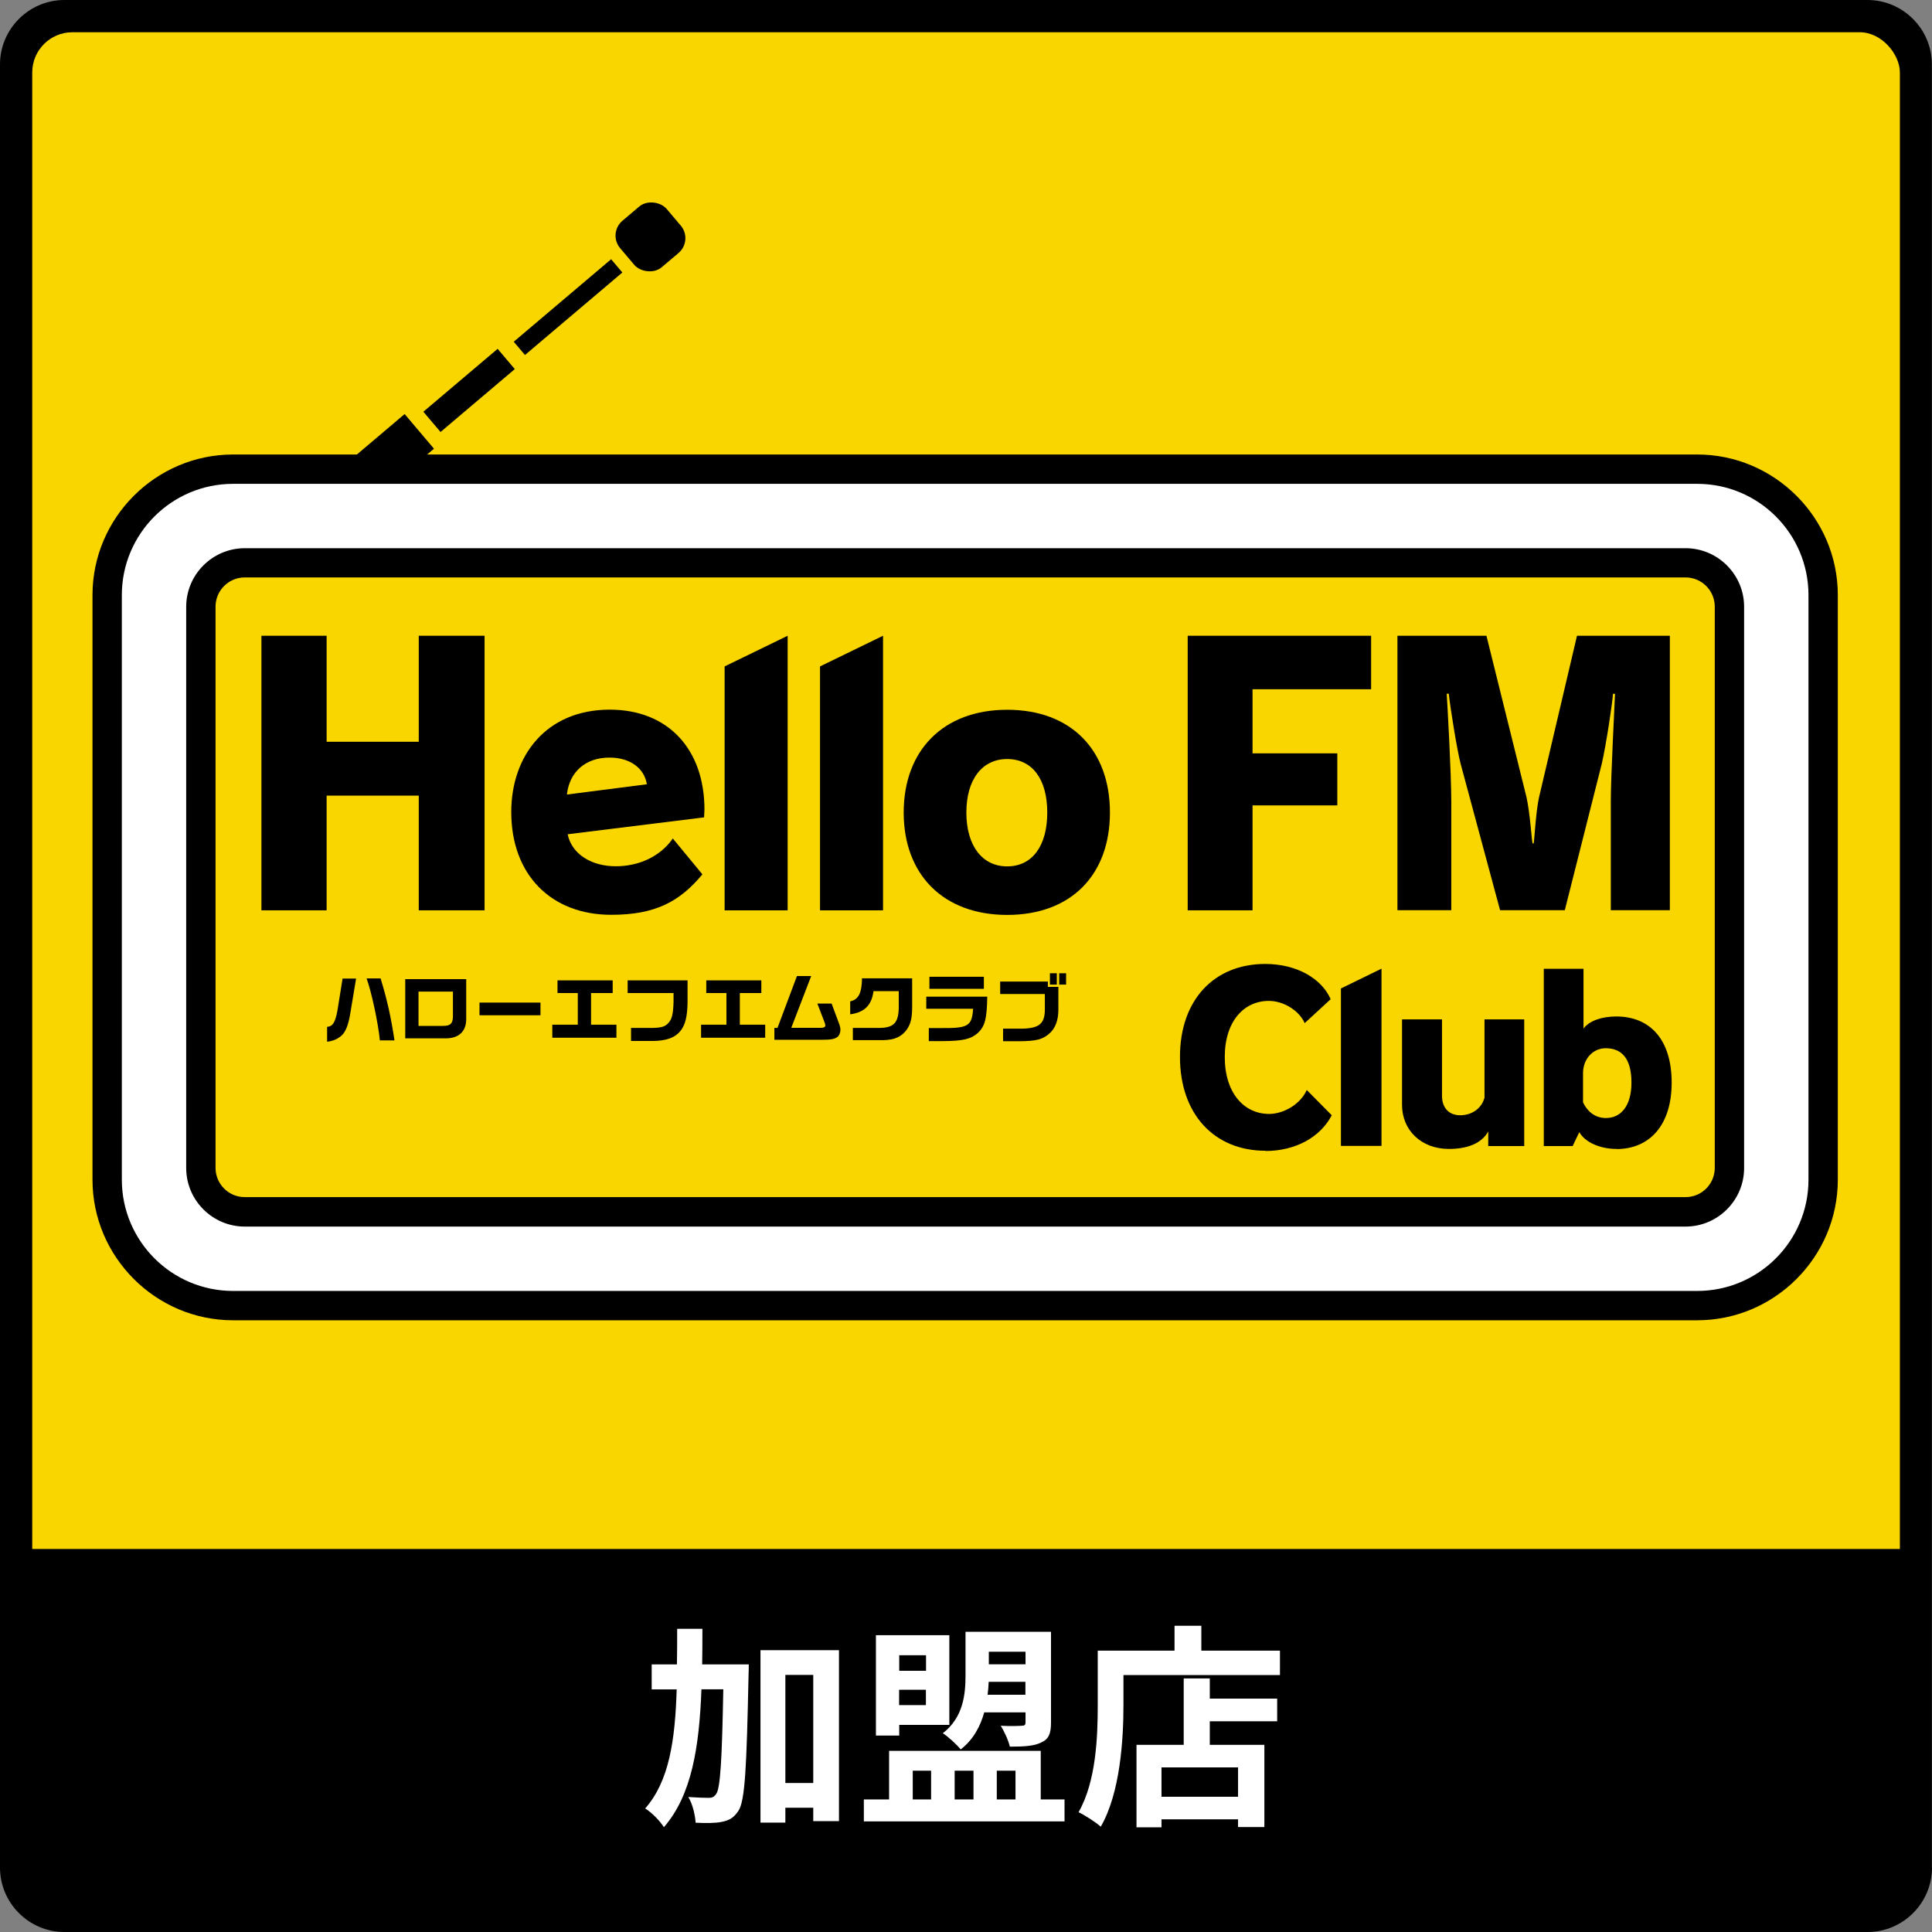 <?xml version="1.0" encoding="UTF-8"?>
<svg id="_レイヤー_2" data-name="レイヤー 2" xmlns="http://www.w3.org/2000/svg" viewBox="0 0 160 160">
  <rect x="0" y="0" width="160" height="160" fill="#808080" stroke="none"/>
  <defs>
    <style>
      .cls-1 {
        fill: #f9d600;
      }

      .cls-2 {
        fill: #fff;
      }
    </style>
  </defs>
  <g id="guideline">
    <g>
      <g>
        <path d="M160,154.67c0,2.93-2.4,5.33-5.33,5.33H5.33c-2.93,0-5.33-2.4-5.33-5.33V5.33C0,2.4,2.4,0,5.33,0h149.33c2.93,0,5.33,2.4,5.33,5.33v149.33Z"/>
        <rect class="cls-1" x="2.67" y="2.67" width="154.67" height="154.67" rx="3.33" ry="3.33"/>
        <rect x="1.82" y="128.28" width="156.18" height="29.68"/>
      </g>
      <path class="cls-2" d="M62.01,137.83s0,.7-.02.97c-.16,7.61-.29,10.35-.84,11.17-.41.61-.79.79-1.38.91-.52.11-1.32.11-2.16.07-.04-.59-.23-1.52-.61-2.13.71.05,1.36.07,1.7.07.27,0,.43-.07.61-.32.34-.48.48-2.7.59-8.67h-1.81c-.18,4.77-.8,8.77-3.11,11.42-.32-.52-1.02-1.23-1.55-1.55,2-2.27,2.48-5.68,2.61-9.86h-2.07v-2.07h2.09c.02-.95.02-1.93.02-2.95h2.09c0,1,0,1.98-.02,2.95h3.86ZM69.48,136.67v14.15h-2.13v-1.11h-2.31v1.23h-2.06v-14.28h6.49ZM67.35,147.66v-8.95h-2.31v8.95h2.31Z"/>
      <path class="cls-2" d="M88.16,149.02v1.82h-16.62v-1.82h2.09v-4.02h12.56v4.02h1.97ZM74.47,143.73h-1.93v-8.31h6.08v7.43h-4.15v.88ZM74.47,137.08v1.29h2.22v-1.29h-2.22ZM76.68,141.21v-1.27h-2.22v1.27h2.22ZM75.59,149.02h1.52v-2.38h-1.52v2.38ZM81.51,141.81c-.32,1.14-.89,2.25-1.95,3.07-.3-.38-1.07-1.09-1.48-1.34,1.7-1.32,1.88-3.22,1.88-4.81v-3.59h7.08v7.51c0,.91-.18,1.38-.82,1.66-.61.3-1.47.34-2.59.34-.12-.54-.48-1.29-.75-1.73.71.04,1.5.02,1.73,0,.25,0,.32-.07.32-.29v-.82h-3.41ZM79.06,146.64v2.38h1.56v-2.38h-1.56ZM84.92,140.35v-1.07h-3.04c-.02.34-.04.71-.09,1.07h3.13ZM81.89,136.79v1.04h3.04v-1.04h-3.04ZM82.55,146.64v2.38h1.55v-2.38h-1.55Z"/>
      <path class="cls-2" d="M106,136.7v2.02h-12.96v2.48c0,2.88-.27,7.29-1.88,10.08-.39-.36-1.34-.97-1.84-1.2,1.47-2.56,1.59-6.31,1.59-8.88v-4.5h6.36v-2.06h2.22v2.06h6.51ZM100.19,140.67h5.58v1.88h-5.58v1.95h4.52v6.81h-2.18v-.64h-6.34v.66h-2.07v-6.83h3.91v-5.5h2.16v1.68ZM102.53,146.37h-6.34v2.43h6.34v-2.43Z"/>
      <g>
        <rect class="cls-2" x="8.88" y="38.85" width="142.11" height="69.27" rx="10.42" ry="10.42"/>
        <path d="M140.56,40.07c5.08,0,9.21,4.13,9.21,9.21v48.42c0,5.08-4.13,9.21-9.21,9.21H19.3c-5.08,0-9.21-4.13-9.21-9.21v-48.42c0-5.08,4.13-9.21,9.21-9.21h121.26ZM140.56,37.64H19.3c-6.4,0-11.64,5.24-11.64,11.64v48.42c0,6.4,5.24,11.64,11.64,11.64h121.26c6.4,0,11.64-5.24,11.64-11.64v-48.42c0-6.4-5.24-11.64-11.64-11.64"/>
        <rect class="cls-1" x="16.63" y="46.61" width="126.6" height="53.75" rx="3.64" ry="3.64"/>
        <path d="M139.59,47.82c1.34,0,2.42,1.09,2.42,2.42v46.48c0,1.34-1.09,2.42-2.42,2.42H20.27c-1.34,0-2.42-1.09-2.42-2.42v-46.48c0-1.34,1.09-2.42,2.42-2.42h119.32ZM139.59,45.4H20.27c-2.67,0-4.85,2.18-4.85,4.85v46.48c0,2.67,2.18,4.85,4.85,4.85h119.32c2.67,0,4.85-2.18,4.85-4.85v-46.48c0-2.67-2.18-4.85-4.85-4.85"/>
        <polygon points="34.68 75.39 34.68 65.89 27.05 65.89 27.05 75.39 21.65 75.39 21.65 52.65 27.05 52.65 27.05 61.43 34.68 61.43 34.68 52.65 40.13 52.65 40.13 75.39 34.68 75.39"/>
        <path d="M58.32,67.69l-11.31,1.4c.35,1.66,1.98,2.65,3.99,2.65,1.89,0,3.67-.79,4.72-2.3l2.45,2.97c-1.89,2.27-3.91,3.35-7.55,3.35-4.98,0-8.28-3.32-8.28-8.51,0-4.66,2.89-8.48,8.16-8.48,4.81,0,7.84,3.26,7.84,8.28,0,.2-.03.44-.03.64M50.48,62.74c-1.98,0-3.32,1.17-3.53,3.06l6.62-.85c-.2-1.31-1.37-2.21-3.09-2.21"/>
        <polygon points="60.01 75.39 60.01 55.19 65.23 52.65 65.23 75.39 60.01 75.39"/>
        <polygon points="67.91 75.39 67.91 55.19 73.13 52.65 73.13 75.39 67.91 75.39"/>
        <path d="M83.41,75.77c-5.3,0-8.57-3.35-8.57-8.48s3.26-8.51,8.57-8.51,8.51,3.35,8.51,8.51-3.21,8.48-8.51,8.48M83.41,62.86c-2.07,0-3.38,1.69-3.38,4.43s1.31,4.46,3.38,4.46,3.32-1.69,3.32-4.46-1.25-4.43-3.32-4.43"/>
        <polygon points="103.73 57.08 103.73 62.39 110.75 62.39 110.75 66.7 103.73 66.7 103.73 75.39 98.36 75.39 98.36 52.65 113.55 52.65 113.55 57.08 103.73 57.08"/>
        <path d="M133.4,75.39v-9.04c0-2.07.32-8.07.35-8.89h-.17c-.03.67-.58,4.31-.93,5.8l-3.06,12.12h-5.36l-3.26-12.1c-.29-1.08-.87-4.69-.99-5.83h-.17c.06.87.38,6.65.38,8.98v8.95h-4.46v-22.73h7.37l3.32,13.38c.29,1.31.44,3.64.5,3.82h.09c.06-.17.17-2.56.44-3.79l3.15-13.41h7.69v22.73h-4.87Z"/>
        <polygon points="111.05 94.9 111.05 81.86 114.41 80.22 114.41 94.9 111.05 94.9"/>
        <path d="M104.8,95.3c-4.22,0-7.08-3.01-7.08-7.77s2.86-7.7,7.06-7.7c2.65,0,4.69,1.24,5.42,2.92l-2.15,1.98c-.45-1.02-1.73-1.84-2.97-1.84-2.05,0-3.65,1.67-3.65,4.65s1.6,4.71,3.67,4.71c1.22,0,2.6-.81,3.12-1.98l2.07,2.09c-.94,1.81-2.99,2.96-5.5,2.96"/>
        <path d="M123.25,94.9v-1.2c-.58,1.05-1.83,1.45-3.26,1.45-2.3,0-3.88-1.56-3.88-3.65v-7.08h3.31v6.32c0,1.04.6,1.62,1.51,1.62s1.75-.51,2.01-1.45v-6.49h3.29v10.49h-2.99Z"/>
        <path d="M133.88,95.15c-1.39,0-2.62-.56-3.09-1.39l-.55,1.15h-2.39v-14.68h3.29v4.95c.47-.64,1.51-1,2.71-1,2.79,0,4.59,1.9,4.59,5.48s-1.88,5.5-4.57,5.5M132.98,86.81c-1.05,0-1.88.87-1.88,2.07v2.41c.3.66.92,1.3,1.9,1.3,1.22,0,2.11-.98,2.11-2.94s-.79-2.84-2.13-2.84"/>
        <rect x="51.35" y="17.1" width="5.04" height="5.04" rx="1.61" ry="1.61" transform="translate(.08 39.46) rotate(-40.26)"/>
        <rect x="41.76" y="24.71" width="10.57" height="1.44" transform="translate(-5.29 36.44) rotate(-40.27)"/>
        <rect x="34.82" y="31.24" width="8.06" height="2.2" transform="translate(-11.7 32.76) rotate(-40.26)"/>
        <polygon points="35.94 37.16 33.51 34.29 29.12 38.01 34.94 38.01 35.94 37.16"/>
        <path d="M27.08,85.04c.47-.03.67-.34.86-1.32l.43-2.68h1.12l-.47,2.82c-.14.87-.32,1.4-.6,1.76-.31.36-.77.59-1.33.65v-1.23ZM31.52,81.03c.53,1.72.86,3.2,1.15,5.13h-1.21c-.15-1.49-.7-4.04-1.1-5.13h1.16Z"/>
        <path d="M38.61,81.09v3.23c.03,1.1-.62,1.71-1.8,1.67h-3.25v-4.9h5.05ZM36.7,84.96c.62,0,.82-.21.81-.87v-1.97h-2.85v2.84h2.04Z"/>
        <rect x="39.71" y="83.03" width="5.05" height="1.05"/>
        <polygon points="45.74 84.86 47.85 84.86 47.85 82.24 46.17 82.24 46.17 81.19 50.74 81.19 50.74 82.24 48.95 82.24 48.95 84.86 51.05 84.86 51.05 85.94 45.74 85.94 45.74 84.86"/>
        <path d="M51.98,81.19h4.96v1.8c-.01,1.16-.19,1.88-.56,2.35-.46.6-1.21.87-2.38.87h-1.74v-1.08h1.6c.89,0,1.23-.1,1.5-.42.29-.3.39-.75.42-1.73v-.74h-3.8v-1.05Z"/>
        <polygon points="58.06 84.86 60.16 84.86 60.16 82.24 58.49 82.24 58.49 81.19 63.05 81.19 63.05 82.24 61.27 82.24 61.27 84.86 63.37 84.86 63.37 85.94 58.06 85.94 58.06 84.86"/>
        <path d="M64.39,85.12l1.61-4.29h1.18l-1.65,4.29h2.48c.21,0,.34-.07.34-.19,0-.06-.02-.17-.07-.28l-.59-1.54h1.18l.61,1.64c.08.21.12.38.12.53,0,.24-.09.47-.24.59-.23.18-.54.24-1.26.24h-3.97v-.98h.27Z"/>
        <path d="M70.4,82.93c.69-.14.97-.68.99-1.91h4.15v2.46c-.01.89-.14,1.37-.47,1.82-.43.57-1,.82-1.91.84h-2.53v-1.01h2.12c1.24,0,1.64-.39,1.68-1.61v-1.44h-2.09c-.15,1.17-.76,1.77-1.93,1.92v-1.07Z"/>
        <path d="M81.76,82.54c-.03,1.82-.18,2.42-.76,2.99-.58.52-1.23.68-2.91.69h-1.17v-1.08h1.02c2.24.02,2.55-.16,2.65-1.6h-3.88v-1h5.05ZM81.48,81.89h-4.51v-1h4.51v1Z"/>
        <path d="M82.83,81.29h3.95v.44h.87v1.9c0,.87-.26,1.53-.73,1.95-.58.51-1.08.63-2.44.65h-1.41v-1.04h1.41c1.55,0,2.04-.38,2.05-1.56v-1.31h-3.7v-1.03ZM87.52,81.54h-.57v-.94h.57v.94ZM88.29,81.54h-.57v-.94h.57v.94Z"/>
      </g>
    </g>
  </g>
</svg>